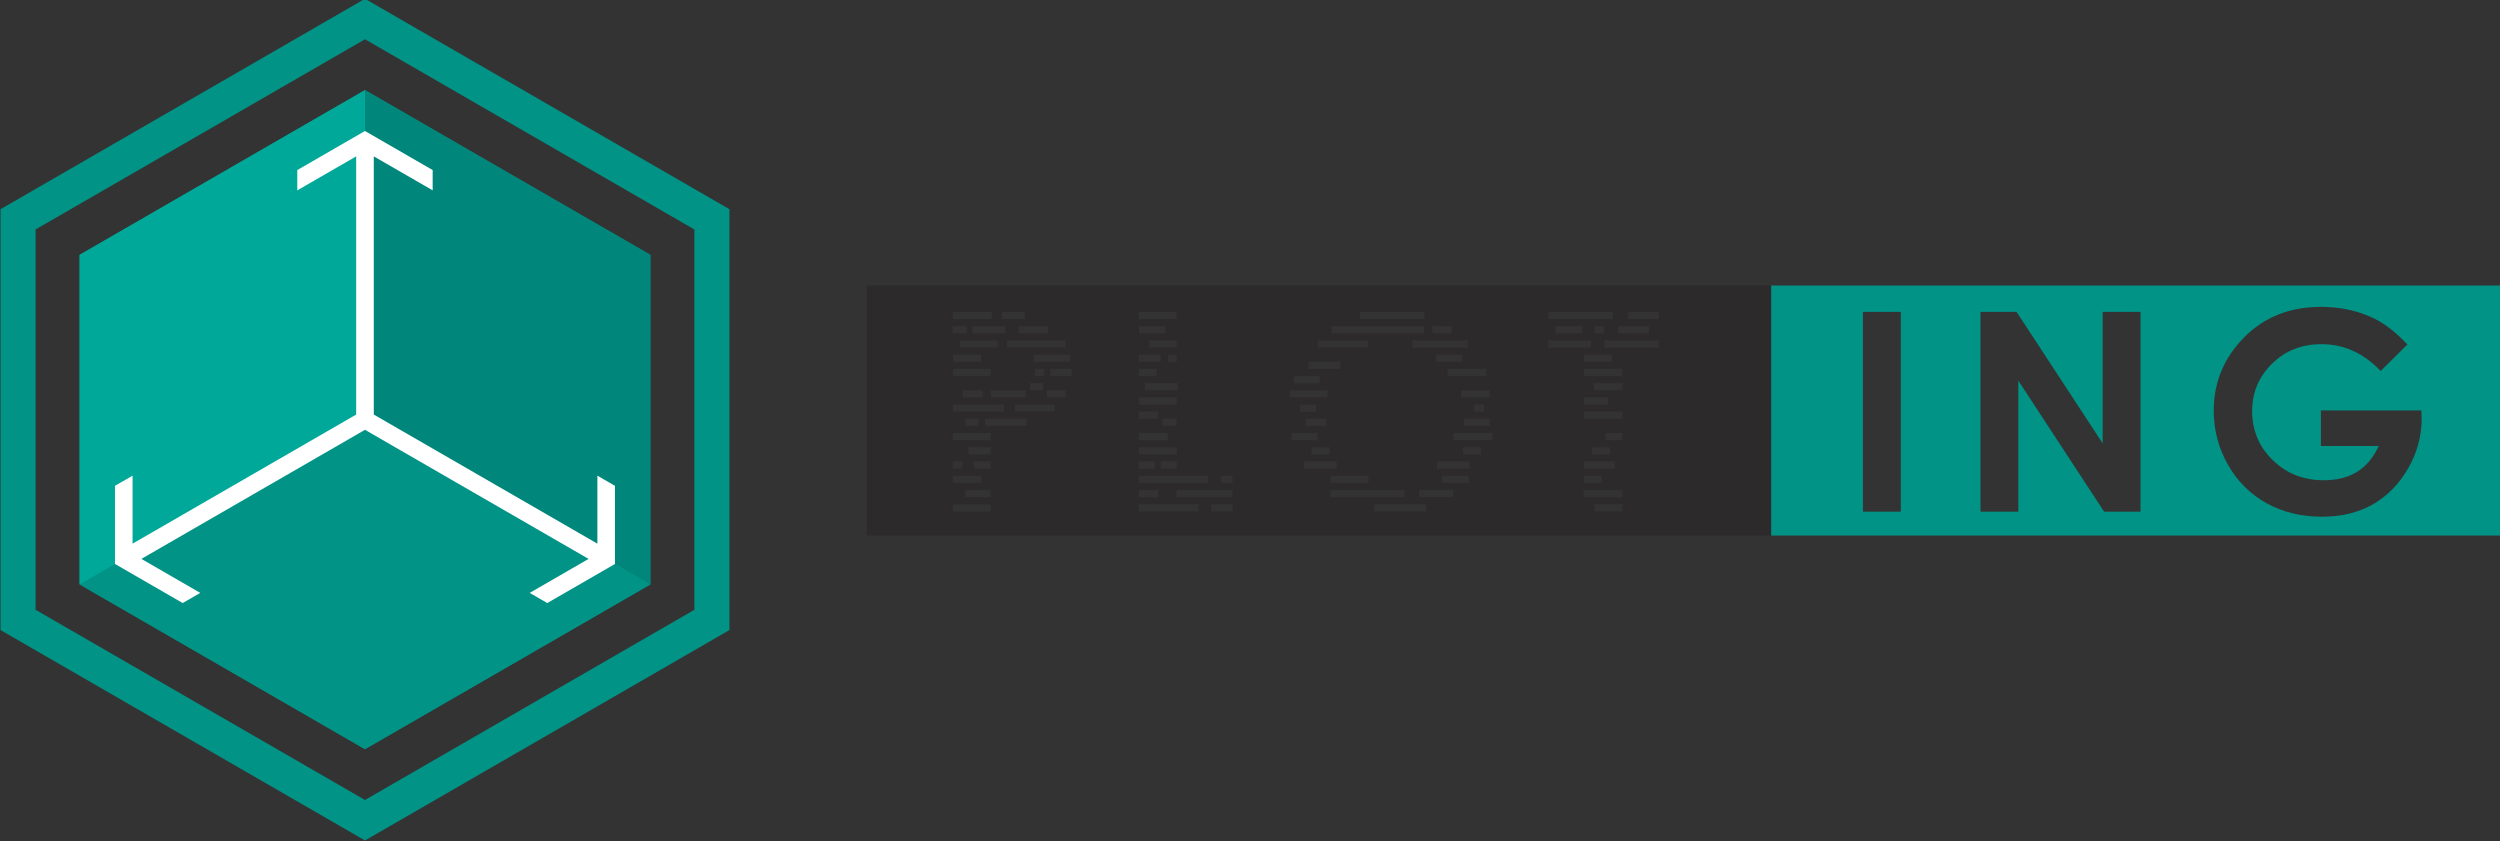 <?xml version="1.0" encoding="UTF-8" standalone="no"?>
<svg
   xmlns:dc="http://purl.org/dc/elements/1.1/"
   xmlns:cc="http://creativecommons.org/ns#"
   xmlns:rdf="http://www.w3.org/1999/02/22-rdf-syntax-ns#"
   xmlns:svg="http://www.w3.org/2000/svg"
   xmlns="http://www.w3.org/2000/svg"
   id="svg4544"
   version="1.1"
   viewBox="0 0 221.145 74.408"
   height="74.408mm"
   width="221.145mm">
  <rect x="0" y="0" width="221.145" height="74.408" fill="#333333" stroke="none"/>
  <defs
     id="defs4538" />
  <g
     transform="translate(-40.036,-182)"
     id="layer1">
    <g
       id="g5142">
      <path
         id="path16"
         style="fill:#2d2a2b;fill-opacity:1;fill-rule:evenodd;stroke:none;stroke-width:0.353"
         d="m 125.43,219.67 v -0.63 h 1.156 v 0.63 z m 3.413,-1.26 h -4.501 v -0.63 h 4.501 z m 1.934,-1.26 h -3.086 v -0.63 h 3.086 z m 0.364,-0.63 v -0.63 h 1.156 v 0.63 z m 11.566,6.301 h 1.418 v 0.63 h -1.418 z m -16.999,-0.63 v -0.63 h 1.959 v 0.63 z m 17.152,-2.521 v -0.63 h 1.25 v 0.63 z m -18.54,1.26 v -0.63 h 3.348 v 0.63 z m 6.546,-1.26 h -3.695 v -0.63 h 3.695 z m 2.448,-1.26 h -3.499 v -0.63 h 3.499 z m 0.986,-1.26 h -1.646 v -0.63 h 1.646 z m -6.633,-1.891 h -3.325 v -0.63 h 3.325 z m -0.849,-1.26 h -2.477 v -0.63 h 2.477 z m 1.457,-1.26 h -3.301 v -0.63 h 3.301 z m 0.685,-1.26 h -2.908 v -0.63 h 2.908 z m 1.728,-1.26 h -2.019 v -0.63 h 2.019 z m -3.717,6.932 h -1.762 v -0.63 h 1.762 z m 7.327,-4.411 h -5.181 v -0.63 h 5.181 z m -1.548,-1.26 h -2.62 v -0.63 h 2.62 z m -1.17,3.781 v -0.63 h 0.816 v 0.63 z m 3.119,-1.26 h -3.239 v -0.63 h 3.239 z m -1.761,1.26 v -0.63 h 1.891 v 0.63 z m -8.619,8.192 v -0.63 h 0.846 v 0.63 z m 1.865,1.1e-4 v -0.63 h 1.483 v 0.63 z m 14.593,-9.452 v -0.63 h 1.927 v 0.63 z m 0,5.041 v -0.63 h 1.694 v 0.63 z m 0,3.781 h 1.418 v 0.63 h -1.418 z m 0,-0.63 v -0.63 h 3.348 v 0.63 z m 0,-1.26 v -0.63 h 2.553 v 0.63 z m 0.022,-3.151 v -0.63 h 3.325 v 0.63 z m 0.52,-1.26 v -0.63 h 2.902 v 0.63 z m -0.542,-1.26 v -0.63 h 1.579 v 0.63 z m 2.598,-1.26 v -0.63 h 0.749 v 0.63 z m 0.749,-1.26 h -2.433 v -0.63 h 2.433 z m -1.014,-1.26 h -2.311 v -0.63 h 2.311 z m 1.014,-1.26 h -3.348 v -0.63 h 3.348 z m -3.348,13.863 h 6.142 v 0.63 h -6.142 z m 0,1.26 h 1.71 v 0.63 h -1.71 z m 0,1.26 h 5.277 v 0.63 h -5.277 z m 6.391,0 h 1.905 v 0.63 h -1.905 z m -3.063,-1.26 h 4.968 v 0.63 h -4.968 z m 3.955,-1.26 h 1.013 v 0.63 h -1.013 z m 6.078,-6.931 v -0.63 h 3.331 v 0.63 z m 26.62,-4.411 h -3.759 v -0.63 h 3.759 z m 5.141,-1.26 h -2.711 v -0.63 h 2.711 z m -29.122,4.411 h -2.291 v -0.63 h 2.291 z m 10.26,-1.891 v -0.63 h 2.358 v 0.63 z m 12.976,-2.521 h -2.39 v -0.63 h 2.39 z m 1.077,0 v -0.63 h 0.855 v 0.63 z m 5.681,-1.26 h -2.722 v -0.63 h 2.722 z m -4.147,3.781 h -2.477 v -0.63 h 2.477 z m -26.161,4.411 h -1.407 v -0.63 h 1.407 z m 12.815,-1.26 v -0.63 h 2.553 v 0.63 z m 14.29,-1.891 h -3.422 v -0.63 h 3.422 z m -28.037,4.411 v -0.63 h 1.838 v 0.63 z m 28.037,-3.151 h -2.553 v -0.63 h 2.553 z m -1.273,1.26 h -2.149 v -0.63 h 2.149 z m -28.022,3.151 v -0.63 h 2.316 v 0.63 z m 17.558,-1.26 h -2.311 v -0.63 h 2.311 z m 11.715,-0.63 h -3.421 v -0.63 h 3.421 z m -27.489,3.151 v -0.63 h 1.595 v 0.63 z m 27.489,-1.26 h -1.472 v -0.63 h 1.472 z m -1.097,1.26 h -1.579 v -0.63 h 1.579 z m -27.054,1.26 v -0.63 h 2.877 v 0.63 z m 11.751,0 v -0.63 h 2.882 v 0.63 z m 12.979,0 v -0.63 h 2.748 v 0.63 z m -22.384,0.63 h 3.342 v 0.63 h -3.342 z m 9.859,0.63 v -0.63 h 2.354 v 0.63 z m 12.525,0 v -0.63 h 1.596 v 0.63 z m 2.1e-4,1.26 v -0.63 h 3.421 v 0.63 z m -22.394,0 v -0.63 h 6.556 v 0.63 z m 23.358,1.26 v -0.63 h 2.48 v 0.63 z m -9.568,-11.973 h -3.422 v -0.63 h 3.422 z m 15.249,-2.521 h -4.805 v -0.63 h 4.805 z m -16.915,0 h -4.868 v -0.63 h 4.868 z m 12.841,-2.521 h -5.698 v -0.63 h 5.698 z m -11.381,8.192 h -0.868 v -0.63 h 0.868 z m 0.725,2.52 h -3.421 v -0.63 h 3.421 z m -1.007,1.26 h -1.579 v -0.63 h 1.579 z m -5.469,3.781 v -0.63 h 3.004 v 0.63 z m -9.769,-11.342 v -0.63 h 2.799 v 0.63 z m 12.653,-3.151 h -1.71 v -0.63 h 1.71 z m -11.847,1.26 v -0.63 h 4.457 v 0.63 z m 9.42,-1.26 h -8.193 v -0.63 h 8.193 z m 0.005,-1.26 h -5.694 v -0.63 h 5.694 z m -4.432,17.014 v -0.63 h 4.59 v 0.63 z m -37.276,-2.521 v -0.63 h 2.53 v 0.63 z m 1.11,1.26 v -0.63 h 2.237 v 0.63 z m -1.11,0.63 h 3.348 v 0.63 h -3.348 z m 3.444,-16.384 h -3.43 v -0.63 h 3.43 z m -2.222,1.26 h -1.222 v -0.63 h 1.222 z m 71.171,-4.221 h -80 v 22.116 h 80 z" />
      <path
         id="path18"
         style="fill:#009386;fill-opacity:1;fill-rule:evenodd;stroke:none;stroke-width:0.353"
         d="m 196.712,207.257 v 22.116 h 64.468 v -22.116 z m 8.116,20.006 v -17.675 h 3.348 v 17.675 z m 10.397,0 v -17.675 h 3.192 l 7.615,11.632 v -11.632 h 3.348 v 17.675 h -3.217 l -7.59,-11.595 v 11.595 z m 20.634,-8.928 c 0,-2.339 0.776,-4.374 2.322,-6.101 1.834,-2.06 4.226,-3.09 7.168,-3.09 1.539,0 2.979,0.283 4.32,0.854 1.128,0.48 2.236,1.309 3.319,2.478 l -2.367,2.343 c -1.498,-1.584 -3.245,-2.375 -5.239,-2.375 -1.735,0 -3.192,0.574 -4.366,1.727 -1.173,1.153 -1.76,2.552 -1.76,4.201 0,1.703 0.607,3.147 1.826,4.333 1.218,1.186 2.72,1.777 4.505,1.777 1.161,0 2.142,-0.246 2.938,-0.734 0.796,-0.488 1.44,-1.251 1.928,-2.294 h -5.116 v -3.151 h 8.887 l 0.025,0.743 c 0,1.547 -0.402,3.011 -1.202,4.398 -0.804,1.383 -1.842,2.441 -3.114,3.172 -1.276,0.726 -2.774,1.091 -4.489,1.091 -1.834,0 -3.471,-0.398 -4.911,-1.194 -1.44,-0.8 -2.577,-1.932 -3.418,-3.405 -0.837,-1.477 -1.256,-3.065 -1.256,-4.772" />
      <g
         transform="matrix(0.353,0,0,-0.353,-32.766,353.136)"
         id="g20">
        <path
           id="path22"
           style="fill:#009386;fill-opacity:1;fill-rule:evenodd;stroke:none"
           d="m 206.367,326.92 91.331,-52.73 91.331,52.73 v 105.46 l -91.331,52.73 -91.331,-52.73 z m 91.331,-42.58 -82.541,47.655 v 95.31 l 82.541,47.655 82.541,-47.655 v -95.31 z" />
        <path
           id="path24"
           style="fill:#009386;fill-opacity:1;fill-rule:evenodd;stroke:none"
           d="m 226.182,420.94 71.516,41.29 71.516,-41.29 V 338.36 L 297.699,297.07 226.182,338.36 h 3e-4 z" />
        <path
           id="path26"
           style="fill:#00867a;fill-opacity:1;fill-rule:evenodd;stroke:none"
           d="m 297.699,379.65 71.516,-41.29 v 82.58 l -71.516,41.29 z" />
        <path
           id="path28"
           style="fill:#009386;fill-opacity:1;fill-rule:evenodd;stroke:none"
           d="M 297.699,379.65 226.182,338.36 297.699,297.07 369.215,338.36 Z" />
        <path
           id="path30"
           style="fill:#00a89a;fill-opacity:1;fill-rule:evenodd;stroke:none"
           d="m 226.182,420.94 71.516,41.29 V 379.65 L 226.182,338.36 Z" />
        <path
           id="path32"
           style="fill:#ffffff;fill-opacity:1;fill-rule:evenodd;stroke:none"
           d="m 239.461,348.575 v 17.038 l -4.408,-2.545 v -19.587 l 16.963,-9.794 4.408,2.545 -14.755,8.519 56.03,32.349 56.03,-32.349 -14.755,-8.519 4.408,-2.545 16.963,9.793 v 19.587 l -4.408,2.545 3e-4,-17.039 -56.031,32.349 v 64.698 l 14.755,-8.519 v 5.09 l -16.963,9.793 -16.963,-9.793 v -5.09 l 14.756,8.519 v -64.698 z m 58.238,31.075 -2e-4,-2e-4 v 2e-4 z" />
      </g>
    </g>
  </g>
</svg>
